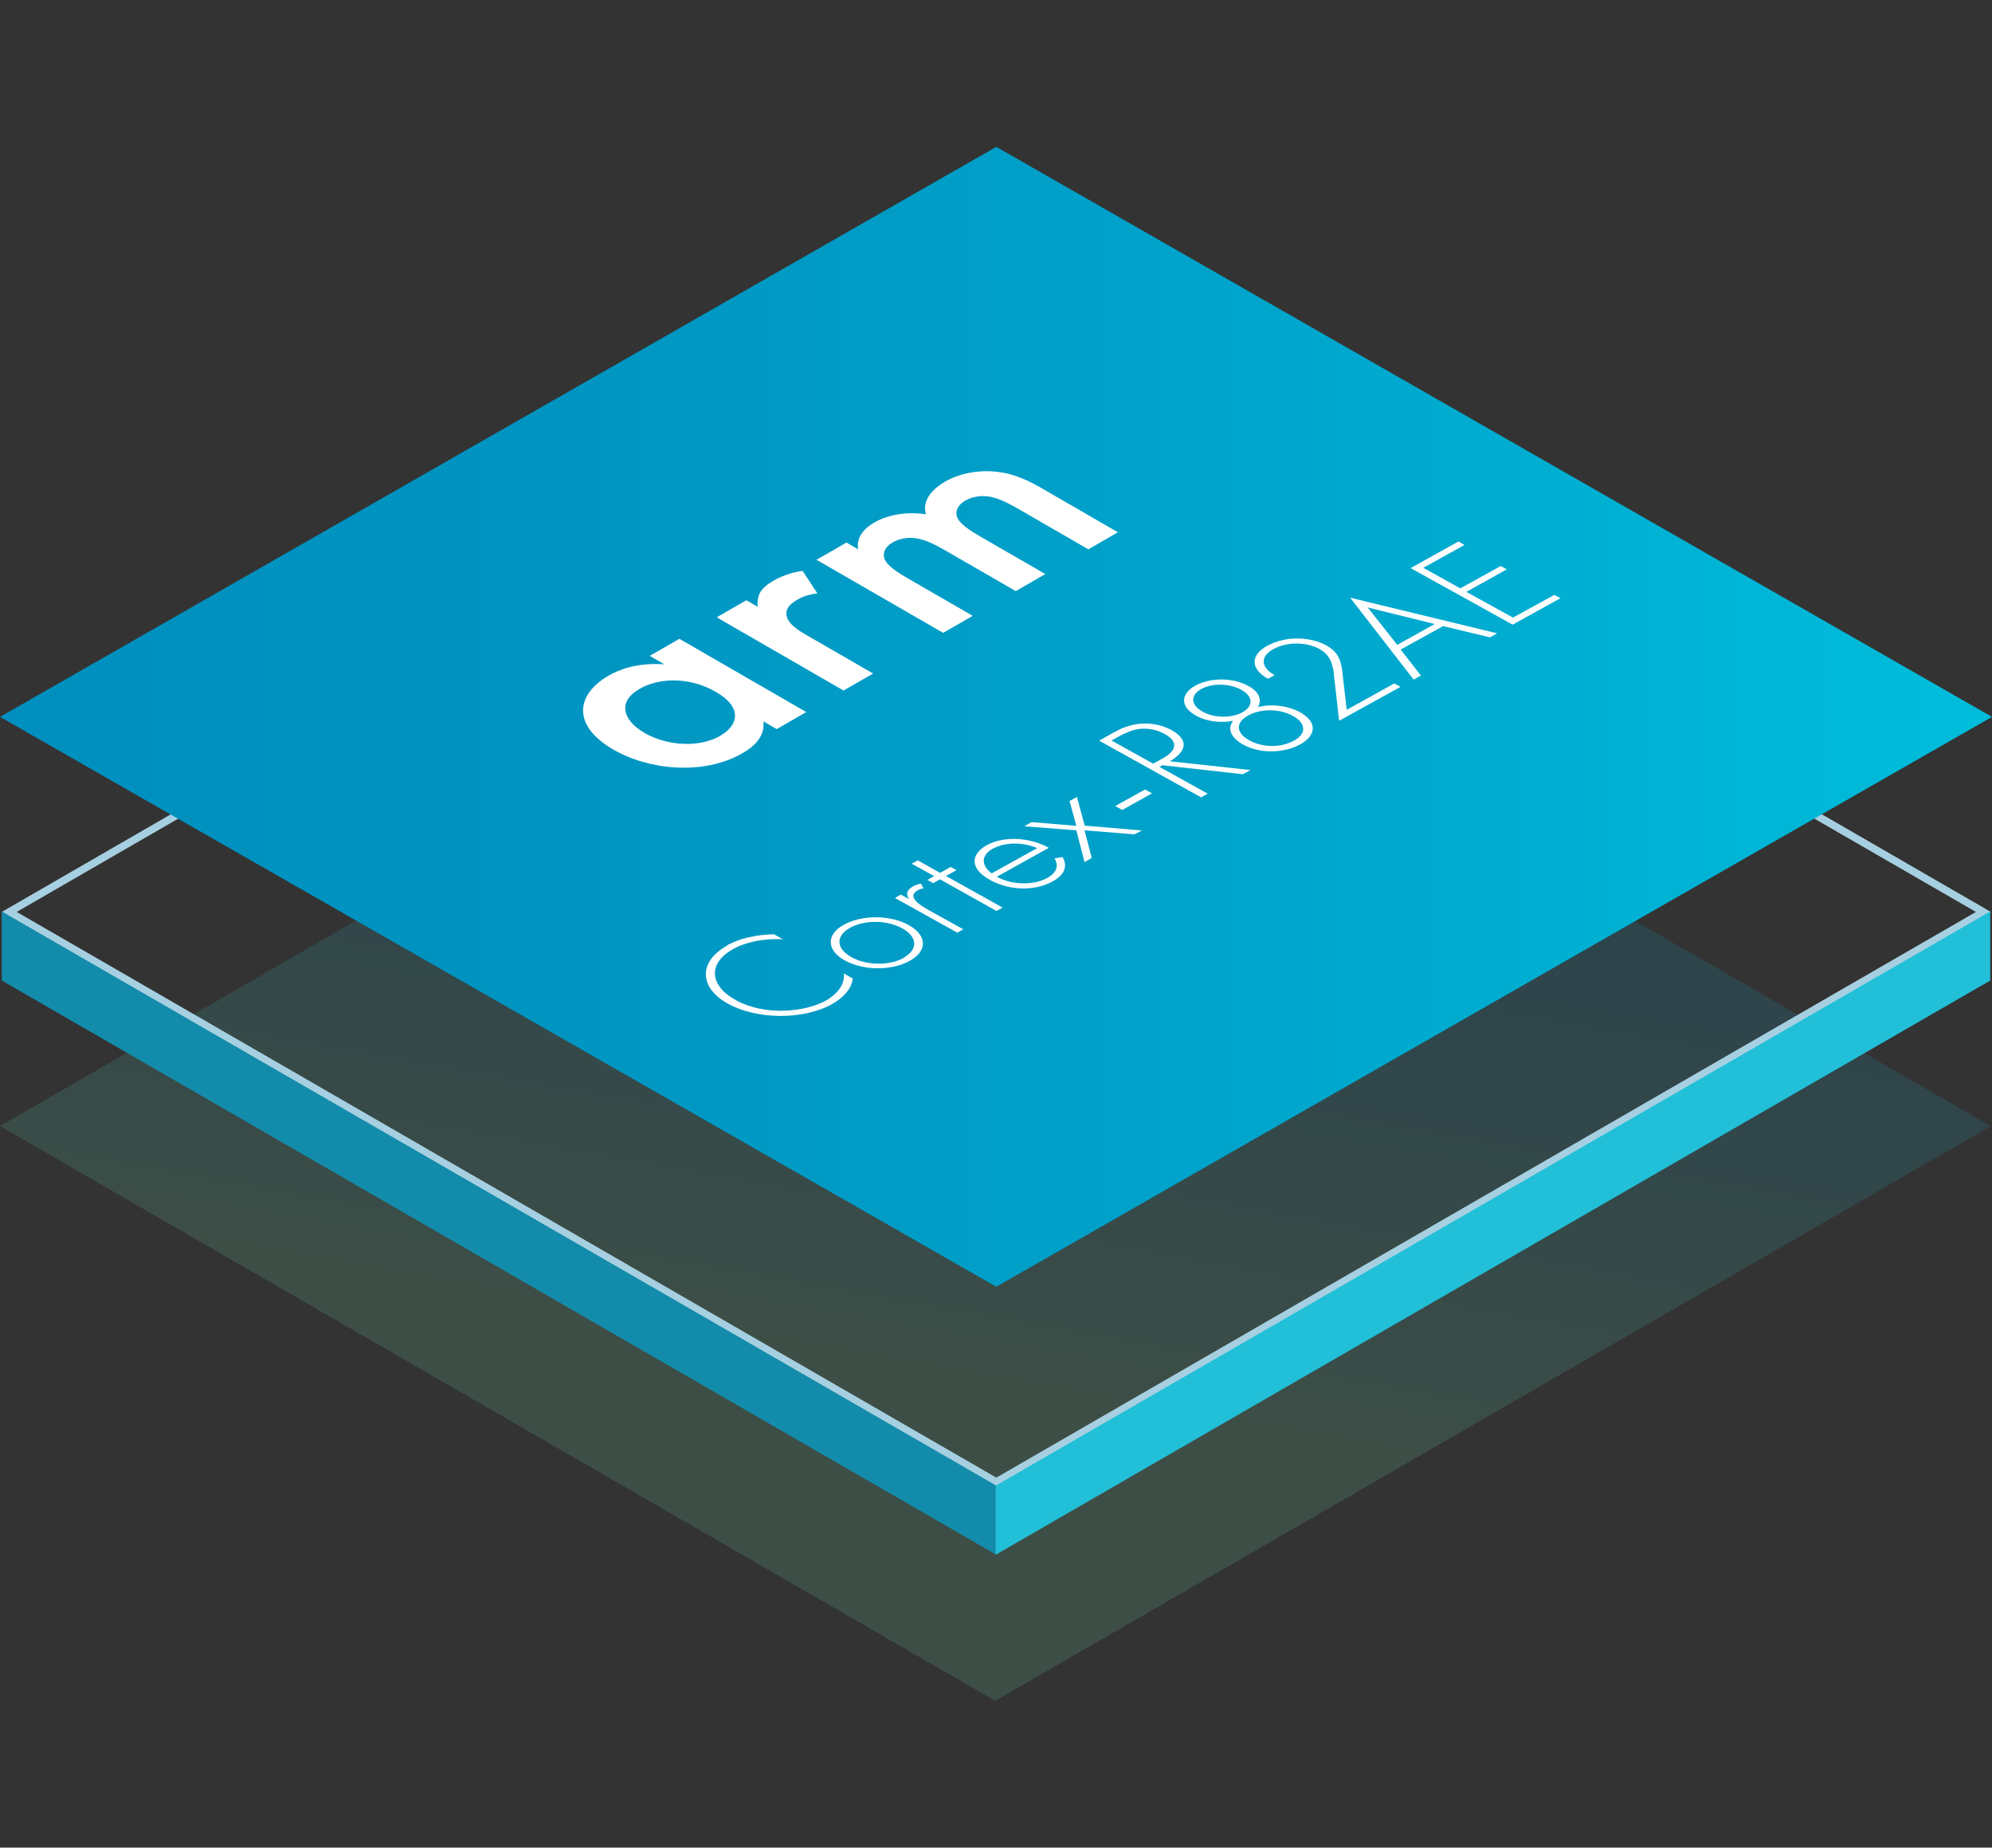 <?xml version="1.0" encoding="UTF-8"?>
<svg id="Layer_1" data-name="Layer 1" xmlns="http://www.w3.org/2000/svg" width="124" height="115" xmlns:xlink="http://www.w3.org/1999/xlink" viewBox="0 0 124 115">
  <rect x="0" y="0" width="124" height="115" fill="#333333" stroke="none"/>
  <defs>
    <style>
      .cls-1 {
        clip-path: url(#clippath);
      }

      .cls-2 {
        fill: none;
      }

      .cls-2, .cls-3, .cls-4, .cls-5, .cls-6, .cls-7, .cls-8 {
        stroke-width: 0px;
      }

      .cls-3 {
        fill: url(#linear-gradient-2);
      }

      .cls-4 {
        fill: #22bfd8;
      }

      .cls-5 {
        fill: #138cab;
      }

      .cls-6 {
        fill: #a6d0e1;
      }

      .cls-7 {
        fill: #fff;
      }

      .cls-8 {
        fill: url(#linear-gradient);
        isolation: isolate;
        opacity: .2;
      }
    </style>
    <linearGradient id="linear-gradient" x1="55.84" y1="548.78" x2="66.52" y2="488.25" gradientTransform="translate(0 -444)" gradientUnits="userSpaceOnUse">
      <stop offset=".31" stop-color="#65ba93"/>
      <stop offset=".44" stop-color="#4dab9a"/>
      <stop offset=".68" stop-color="#2c95a4"/>
      <stop offset=".87" stop-color="#1888aa"/>
      <stop offset="1" stop-color="#1184ad"/>
    </linearGradient>
    <clipPath id="clippath">
      <polygon class="cls-2" points="0 44.62 62.02 80.09 124 44.62 62.02 9.14 0 44.62"/>
    </clipPath>
    <linearGradient id="linear-gradient-2" x1="-2670.05" y1="582.05" x2="-2669.57" y2="582.05" gradientTransform="translate(702628.74 153211.17) scale(263.15 -263.15)" gradientUnits="userSpaceOnUse">
      <stop offset="0" stop-color="#008fbe"/>
      <stop offset=".26" stop-color="#0094c1"/>
      <stop offset=".61" stop-color="#00a5cc"/>
      <stop offset="1" stop-color="#00c0dd"/>
      <stop offset="1" stop-color="#00c1de"/>
    </linearGradient>
  </defs>
  <polygon class="cls-8" points="123.92 70.09 61.95 34.33 0 70.09 0 70.09 0 70.09 0 70.09 0 70.09 61.95 105.86 123.92 70.09"/>
  <path class="cls-6" d="M62.02,21.55l60.98,35.21-60.98,35.21L1.04,56.76,62.02,21.55ZM62.02,21.01L.11,56.76l61.91,35.74,61.91-35.74L62.02,21h0Z"/>
  <polygon class="cls-5" points=".11 61.03 62.02 96.77 62.02 92.47 .11 56.73 .11 61.03"/>
  <polygon class="cls-4" points="123.89 61.03 61.98 96.77 61.98 92.47 123.89 56.73 123.89 61.03"/>
  <g class="cls-1">
    <rect class="cls-3" y="8.82" width="124" height="71.59"/>
  </g>
  <path class="cls-7" d="M40.45,40.82l1.84-1.06,7.9,4.56-1.84,1.06-.83-.48c.13,1.01-.73,1.66-1.3,1.98-2.44,1.41-5.85,1.04-8.03-.22-2.57-1.48-2.38-3.41-.3-4.61.58-.34,1.74-.83,3.47-.7l-.92-.53h0ZM40.12,45.62c1.37.79,3.38.95,4.71.18,1.16-.67,1.39-1.78-.26-2.73-1.73-1-3.62-.86-4.78-.18-1.33.77-1.07,1.92.34,2.73h0Z"/>
  <path class="cls-7" d="M44.62,38.42l1.84-1.06.71.41c-.04-.26,0-.58.11-.82.15-.32.45-.56.86-.8.45-.26,1.01-.5,1.82-.62l.92,1.4c-.68.09-1.03.27-1.22.38-.39.23-.73.49-.71.91.04.61.79,1.04,1.31,1.34l4.09,2.36-1.84,1.06-7.9-4.56h0Z"/>
  <path class="cls-7" d="M50.85,34.83l1.84-1.06.73.42c-.13-.79.41-1.32,1.01-1.67.83-.48,1.99-.69,3.21-.51-.28-.92.49-1.62,1.18-2.03.96-.55,2.25-.78,3.49-.58.41.06,1.26.25,2.4.91l4.88,2.82-1.84,1.06-4.35-2.51c-.88-.51-1.33-.66-1.58-.72-.41-.11-1.09-.17-1.75.21-.45.26-.6.63-.51.96.13.44.77.86,1.44,1.25l4.07,2.35-1.84,1.06-4.35-2.51c-.88-.51-1.33-.66-1.58-.72-.41-.11-1.09-.17-1.75.21-.45.26-.6.63-.51.96.13.44.77.86,1.44,1.25l4.07,2.35-1.84,1.06-7.9-4.56h.04-.03Z"/>
  <path class="cls-7" d="M78.91,40.19c1.06-.6,2.62-.59,3.65-.02.55.3.75.65.86.97.06.19.12.48.14.68l.27,2.36,2.96-1.64.39.21-3.82,2.11-.32-2.81c-.02-.26-.06-.54-.18-.85-.1-.25-.28-.56-.72-.8-.79-.45-2.01-.47-2.87,0-.33.18-.65.46-.6.85.02.22.21.52.67.77l-.41.23c-.57-.32-.82-.69-.83-1.01-.02-.31.15-.7.82-1.07h-.02Z"/>
  <path class="cls-7" d="M72.81,47.38l5.03.55-.47.26-5.01-.56-.19.1,3.01,1.67-.41.23-6.35-3.53.89-.5c.48-.26.94-.48,1.63-.55.83-.08,1.51.13,2,.4.63.35,1.01.86.51,1.44-.21.25-.51.42-.63.49h0ZM71.8,47.52l.6-.33c.88-.49.93-1.05.11-1.5-.63-.36-1.28-.37-1.66-.31-.41.06-.89.29-1.14.42l-.52.29,2.59,1.44"/>
  <g>
    <polygon class="cls-7" points="67.04 49.6 67.52 51.39 71.08 51.69 70.62 51.93 67.51 51.68 67.96 53.4 67.51 53.66 67 51.68 63.76 51.43 64.21 51.17 67 51.4 66.58 49.86 67.04 49.6"/>
    <path class="cls-7" d="M65.2,54.64c.62-.34.7-.8.44-1.22l.51-.07c.21.37.33.99-.62,1.51-1.18.65-2.77.54-3.9-.09-1.36-.75-1.14-1.65-.21-2.16,1.02-.57,2.63-.53,3.87.16l-3.24,1.8c.99.55,2.34.52,3.13.08h.02ZM61.8,52.82c-.76.43-.71,1.06-.07,1.54l2.83-1.57c-.86-.38-1.99-.39-2.75.03"/>
    <polygon class="cls-7" points="57.13 53.55 58.52 54.33 59.18 53.96 59.54 54.16 58.88 54.52 62.41 56.49 62.03 56.7 58.51 54.73 58.09 54.97 57.73 54.77 58.15 54.53 56.75 53.76 57.13 53.55"/>
    <path class="cls-7" d="M56.83,55.17c.1-.06.28-.13.5-.17l.16.3c-.07,0-.19.02-.36.11-.76.43.26,1,.74,1.27l2.09,1.16-.37.21-3.88-2.16.37-.21.51.28c-.2-.27-.17-.57.25-.79h0Z"/>
  </g>
  <path class="cls-7" d="M52.54,57.55c1.13-.62,2.88-.61,4.03.03s1.18,1.61.05,2.23-2.88.61-4.03-.03-1.17-1.62-.05-2.23ZM56.25,59.61c.91-.51.87-1.29-.07-1.82s-2.36-.55-3.27-.04-.86,1.29.08,1.82,2.36.55,3.27.05"/>
  <path class="cls-7" d="M45.26,58.84c1.18-.65,2.55-.68,2.92-.69l.55.31c-1.16-.06-2.29.16-3.09.61-1.59.88-1.48,2.26.13,3.16,1.88,1.05,4.39.74,5.64.05.62-.35,1.2-.95,1.12-1.69l.55.31c-.06.66-.61,1.21-1.27,1.59-1.86,1.03-4.72.96-6.5-.02s-1.85-2.61-.07-3.6l.02-.02Z"/>
  <polygon class="cls-7" points="71.28 49.14 71.71 49.38 69.86 50.41 69.42 50.17 71.28 49.14"/>
  <path class="cls-7" d="M84.08,37.21l9.12,2.21-.45.25-2.92-.7-2.64,1.46,1.26,1.62-.45.25-3.94-5.08h0ZM86.97,40.14l2.34-1.3-4.17-1.03,1.83,2.32"/>
  <path class="cls-7" d="M78.31,44.01c.91-.23,1.93-.06,2.63.33,1.1.62.97,1.45,0,1.99s-2.48.62-3.58,0c-.69-.39-1-.95-.6-1.46-1.31.22-2.14-.23-2.33-.34-.96-.54-.96-1.33-.03-1.85s2.36-.52,3.32.02c.19.1.98.57.6,1.29h0ZM80.54,46.11c.83-.47.74-1.1-.04-1.54-.83-.47-1.99-.48-2.8-.04-.8.44-.77,1.09.07,1.55.78.44,1.93.49,2.77.02M74.85,44.29c.74.42,1.84.41,2.5.04s.68-.97-.07-1.39-1.84-.43-2.51-.05-.67.97.08,1.4"/>
  <polygon class="cls-7" points="90.79 33.7 91.16 33.92 88.6 35.34 90.9 36.62 93.42 35.23 93.79 35.44 91.28 36.84 94.18 38.44 96.75 37.03 97.14 37.23 94.16 38.88 87.81 35.36 90.79 33.7"/>
</svg>